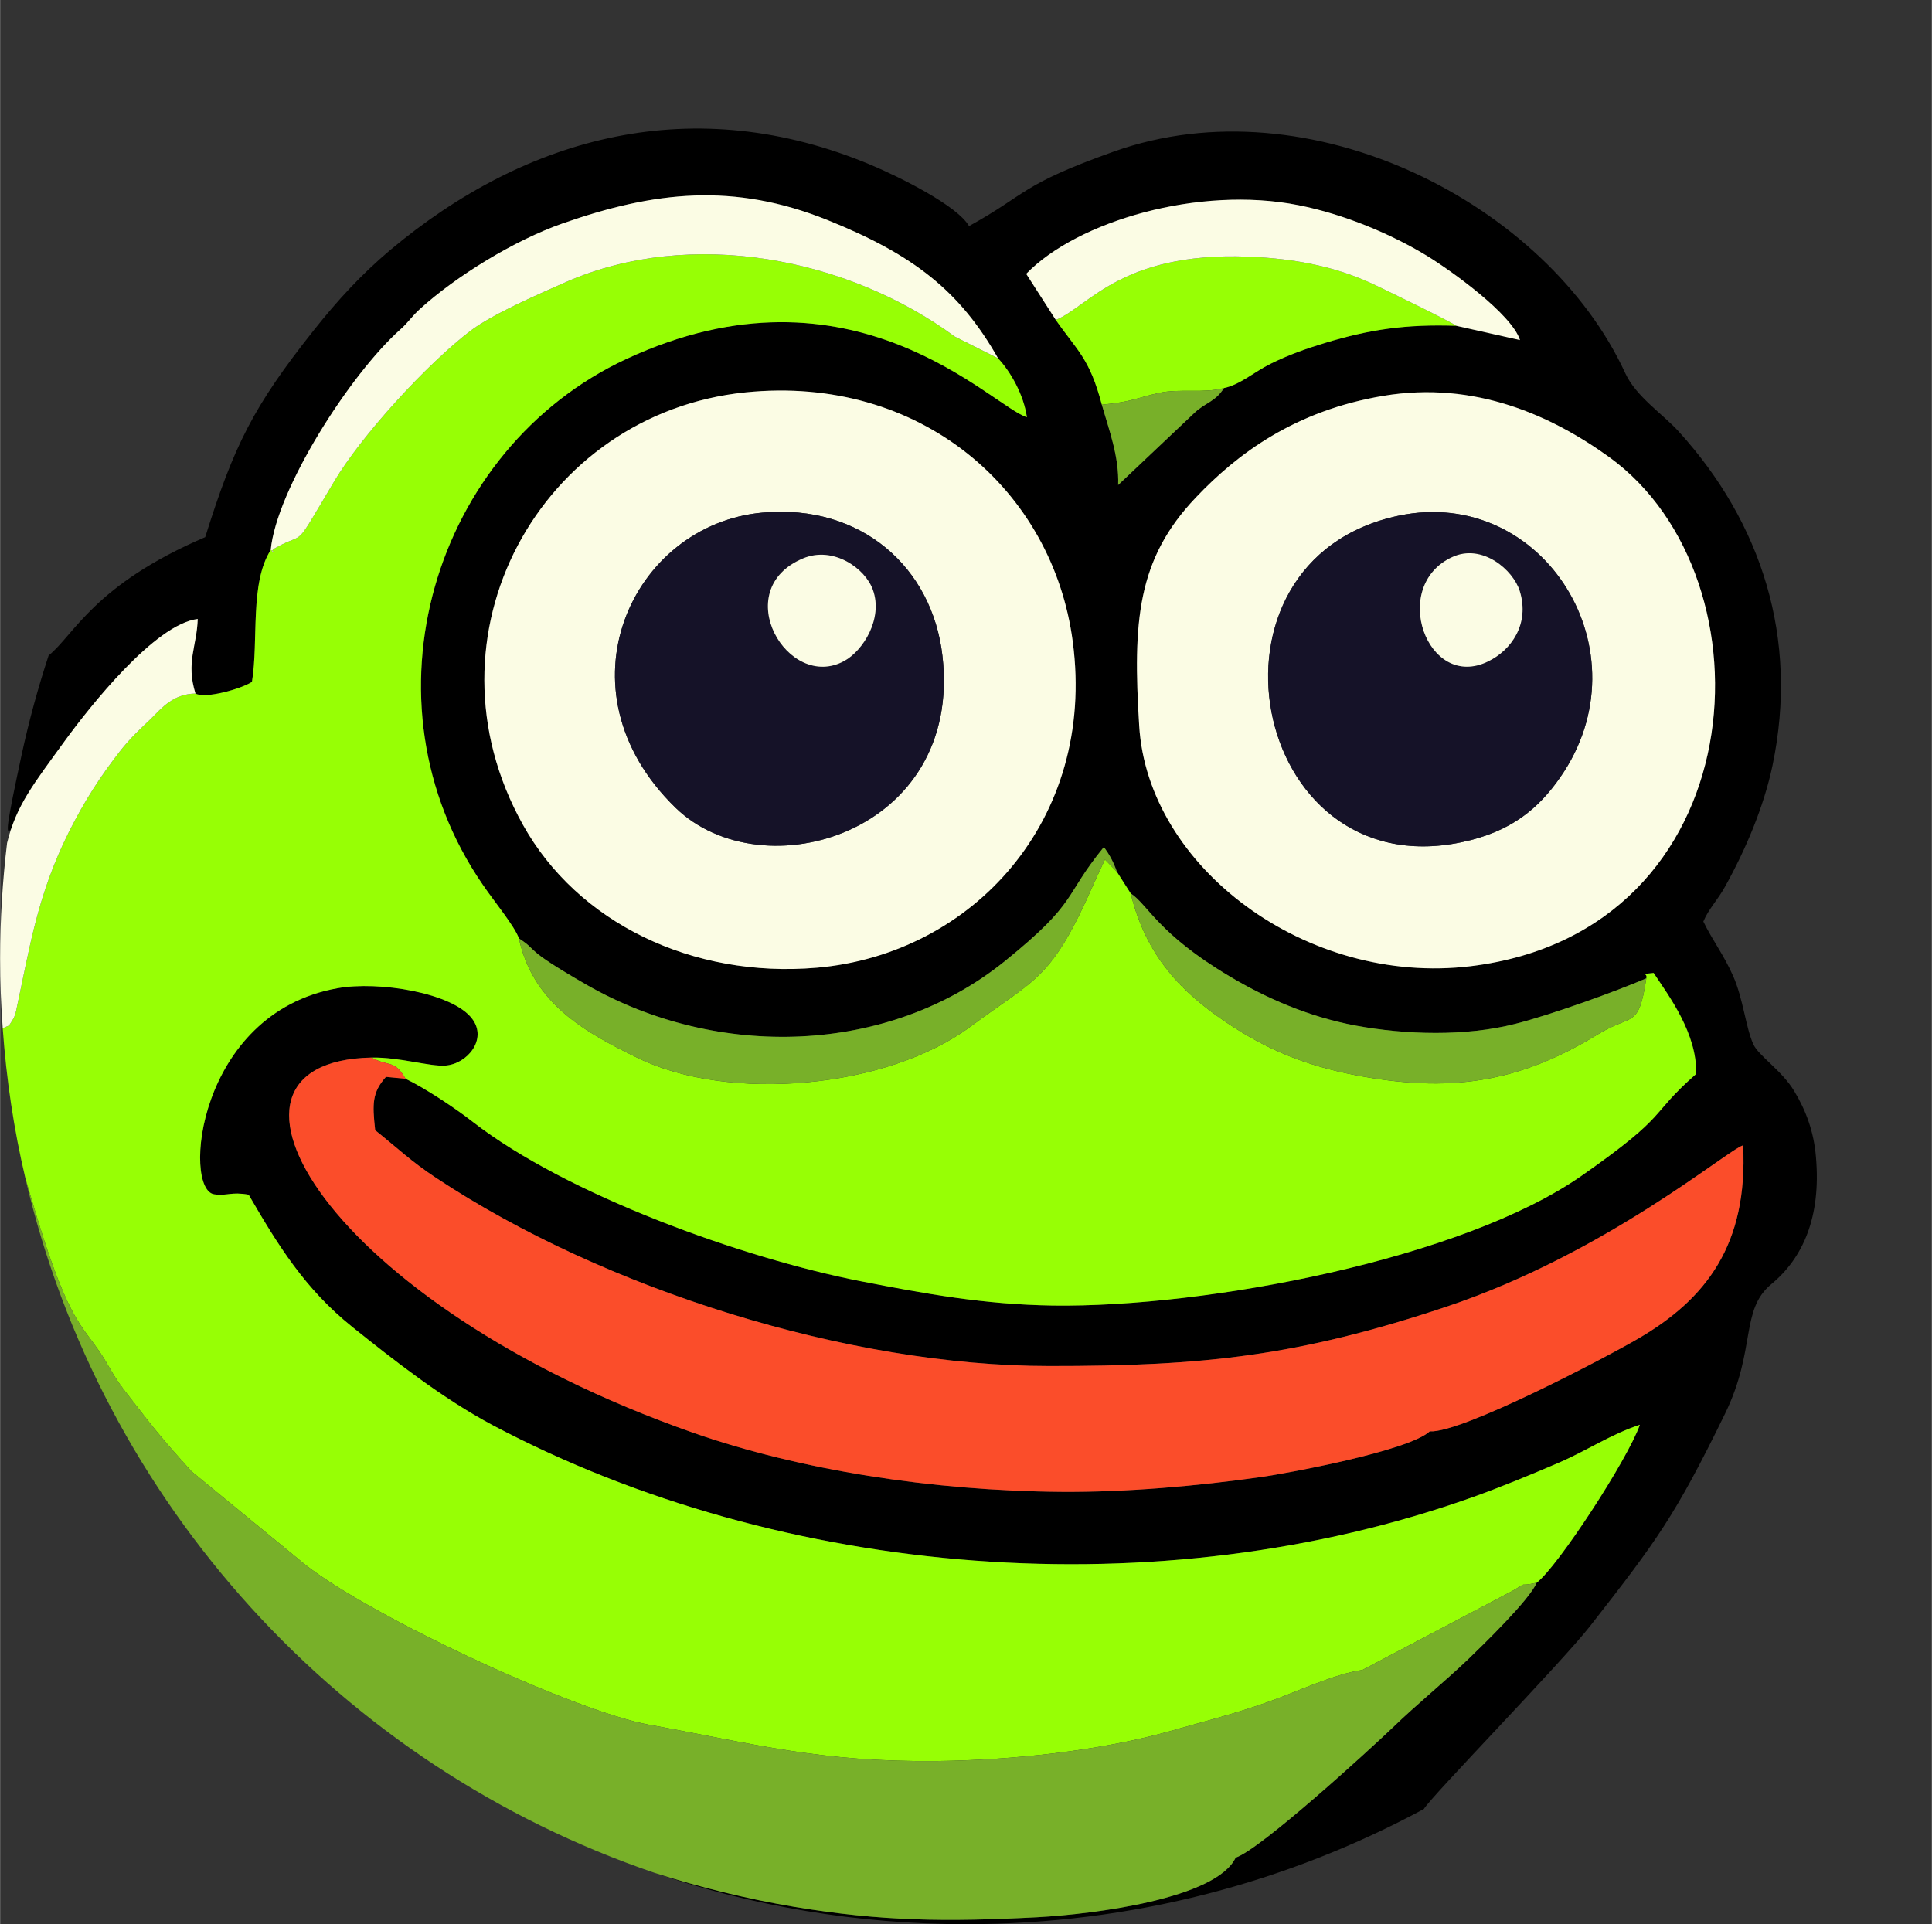 <?xml version="1.0" encoding="UTF-8"?>
<!DOCTYPE svg PUBLIC "-//W3C//DTD SVG 1.1//EN" "http://www.w3.org/Graphics/SVG/1.1/DTD/svg11.dtd">
<!-- Creator: CorelDRAW 2021 (64-Bit) -->
<svg xmlns="http://www.w3.org/2000/svg" xml:space="preserve" width="512px" height="510px" version="1.1" style="shape-rendering:geometricPrecision; text-rendering:geometricPrecision; image-rendering:optimizeQuality; fill-rule:evenodd; clip-rule:evenodd"
viewBox="0 0 111.15 110.73"
 xmlns:xlink="http://www.w3.org/1999/xlink"
 xmlns:xodm="http://www.corel.com/coreldraw/odm/2003">
 <rect x="0" y="0" width="111.15" height="110.73" fill="#333333" stroke="none"/>
 <defs>
  <style type="text/css">
   <![CDATA[
    .fil6 {fill:none}
    .fil0 {fill:black}
    .fil4 {fill:#151228}
    .fil5 {fill:#78B029}
    .fil1 {fill:#97FF05}
    .fil3 {fill:#FB4D2A}
    .fil2 {fill:#FBFCE4}
   ]]>
  </style>
 </defs>
 <g id="Layer_x0020_1">
  <g id="_2410260801680">
   <path class="fil0" d="M79.59 22.78c5.28,-0.88 9.7,1.15 13,3.53 9.65,6.99 8.41,27.29 -7.97,29.29 -9.43,1.15 -18.59,-5.68 -19.08,-13.84 -0.37,-5.98 -0.13,-9.58 3.27,-13.14 2.39,-2.52 5.7,-4.99 10.78,-5.84zm-36.71 -0.2c10.09,-1.03 17.7,5.63 18.84,14.36 1.35,10.26 -5.79,17.98 -14.74,18.75 -7.15,0.61 -13.75,-2.58 -16.9,-8.23 -6.07,-10.89 1.01,-23.67 12.8,-24.88zm-13.03 31.42c1.22,0.79 0.11,0.49 3.89,2.67 7.52,4.32 17.37,4.06 24.07,-1.36 4.29,-3.47 3.32,-3.66 5.7,-6.57 0.32,0.45 0.53,0.81 0.75,1.43l0.79 1.24c0.97,0.62 1.57,2.33 5.7,4.78 2.01,1.2 4.46,2.31 7.25,2.83 2.87,0.53 6.33,0.63 9.18,-0.1 2.13,-0.54 5.79,-1.87 7.54,-2.62 0.1,-0.35 -0.46,-0.2 0.42,-0.31 0.88,1.33 2.5,3.47 2.45,5.81 -2.81,2.47 -1.44,2.25 -6.55,5.83 -6.87,4.83 -21.63,7.62 -30.46,7.5 -3.99,-0.06 -7.36,-0.68 -11.06,-1.4 -6.84,-1.34 -16.92,-4.98 -22.31,-9.16 -0.98,-0.77 -2.77,-1.96 -3.88,-2.49l-1.13 -0.11c-0.79,0.9 -0.79,1.52 -0.62,3.07 1.28,1.02 2.07,1.8 3.53,2.76 9.67,6.4 23.69,10.81 35.24,10.81 8.93,0.01 14.37,-0.58 22.86,-3.41 9.23,-3.09 16.18,-9.03 17.08,-9.29 0.28,5.72 -2.13,8.85 -6.05,11.13 -1.76,1.03 -10.13,5.44 -11.98,5.33 -1.24,1.14 -8.29,2.43 -9.72,2.63 -3.62,0.51 -7.71,0.88 -11.5,0.85 -7.44,-0.06 -15.04,-1.26 -21.16,-3.4 -21.09,-7.4 -29.28,-21.36 -18.52,-21.59 1.64,-0.03 3.36,0.53 4.27,0.46 1.26,-0.1 2.41,-1.51 1.54,-2.68 -1.11,-1.51 -5.4,-2.2 -7.76,-1.77 -8.1,1.44 -8.93,11.63 -7.08,11.86 0.75,0.1 0.95,-0.16 1.97,0.02 1.7,2.93 3.24,5.42 5.95,7.6 2.31,1.85 5.18,4.12 8.12,5.68 16.7,8.83 38.38,10.53 56.35,4.13 1.55,-0.55 3.39,-1.31 4.95,-1.98 1.69,-0.73 3,-1.64 4.68,-2.19 -0.72,2.03 -4.73,8.17 -5.94,9.09 -0.41,0.99 -3.12,3.61 -3.97,4.43 -1.42,1.35 -2.88,2.52 -4.34,3.93 -1.33,1.27 -7.57,6.98 -9.01,7.46 -1.11,2.35 -8.1,3.25 -11.43,3.43 -5.2,0.27 -8.91,0.24 -13.97,-0.6 -2.73,-0.46 -5.41,-1.12 -8.02,-1.95 5.62,1.91 11.64,2.95 17.91,2.95 9.53,0 18.5,-2.4 26.34,-6.63 0.41,-0.71 7.92,-8.42 9.56,-10.52 3.85,-4.93 4.89,-6.33 7.77,-12.23 1.8,-3.7 0.86,-5.96 2.66,-7.45 1.83,-1.51 2.87,-3.88 2.57,-7.31 -0.12,-1.48 -0.59,-2.71 -1.25,-3.8 -0.71,-1.19 -2.06,-2.03 -2.36,-2.71 -0.43,-0.96 -0.58,-2.61 -1.15,-3.9 -0.55,-1.25 -1.18,-2.04 -1.72,-3.15 0.31,-0.74 0.82,-1.23 1.25,-2.01 1.18,-2.12 2.23,-4.59 2.73,-6.97 1.53,-7.32 -0.64,-13.98 -5.39,-19.21 -0.89,-0.99 -2.46,-2.01 -3.08,-3.36 -4.5,-9.78 -18.17,-16.76 -29.42,-12.76 -5.42,1.93 -4.98,2.44 -8.34,4.29 -0.67,-1.17 -3.96,-2.81 -5.65,-3.52 -10.12,-4.25 -19.76,-1.73 -27.68,4.92 -1.62,1.37 -2.99,2.85 -4.37,4.59 -3.49,4.4 -4.59,6.62 -6.25,11.91 -6.42,2.75 -7.55,5.64 -9.01,6.81 -0.61,1.86 -1.13,3.76 -1.55,5.7 -1.72,8.04 -0.56,3.4 2.5,-0.81 1.41,-1.93 5.17,-6.7 7.63,-6.99 -0.05,1.58 -0.69,2.49 -0.13,4.29 0.56,0.32 2.64,-0.27 3.25,-0.67 0.39,-2.38 -0.14,-5.68 1.08,-7.59 0.32,-3.45 4.54,-10.1 7.48,-12.71 0.43,-0.38 0.64,-0.74 1.12,-1.17 2.05,-1.86 5.39,-3.93 8.19,-4.91 5.29,-1.85 9.84,-2.37 15.26,-0.19 4.92,1.98 7.6,4.07 9.8,7.95 0.72,0.77 1.47,2.08 1.66,3.39 -2.02,-0.61 -10.02,-9.41 -23.05,-3.35 -11.09,5.16 -15.53,19.69 -8.26,30.25 0.65,0.96 1.84,2.39 2.08,3.09zm53.94 -35.25c-2.92,-0.1 -4.98,0.21 -7.54,0.98 -1.12,0.34 -2.11,0.69 -3.16,1.21 -0.94,0.47 -1.77,1.21 -2.67,1.39 -0.5,0.79 -1.05,0.83 -1.67,1.4l-4.42 4.18c0.06,-1.63 -0.52,-3.15 -0.94,-4.62 -0.7,-2.67 -1.41,-3.1 -2.65,-4.88l-1.7 -2.65c2.93,-3.03 9.94,-5.09 15.67,-3.95 2.64,0.52 5.37,1.68 7.4,2.92 1.34,0.82 4.86,3.33 5.34,4.84l-3.66 -0.82z"/>
   <path class="fil1" d="M15.57 31.65c-1.22,1.91 -0.69,5.21 -1.08,7.59 -0.61,0.4 -2.69,0.99 -3.25,0.67 -1.28,0.03 -1.92,0.81 -2.56,1.45 -0.55,0.53 -1.15,1.06 -1.8,1.89 -1.12,1.44 -2.02,2.83 -2.93,4.64 -1.81,3.63 -2.24,6.61 -2.99,10.09 -0.05,0.25 -0.1,0.5 -0.24,0.71 -0.31,0.48 -0.1,0.24 -0.57,0.49 0.21,2.94 0.64,5.82 1.3,8.61 0.77,2.62 1.86,6.47 3.14,8.41 0.57,0.87 1.07,1.4 1.58,2.3 0.6,1.05 0.78,1.25 1.5,2.18 1.2,1.56 1.88,2.38 3.34,3.99l6.18 5.07c3.41,2.95 15.76,8.72 20.15,9.51 6.17,1.12 9.84,2.16 16.58,2.09 4.29,-0.05 9.27,-0.58 13.28,-1.69 2.09,-0.59 3.76,-1.01 5.67,-1.68 1.67,-0.58 3.9,-1.65 5.51,-1.87l8.69 -4.58c0.96,-0.57 0.14,-0.17 1.34,-0.44 1.21,-0.92 5.22,-7.06 5.94,-9.09 -1.68,0.55 -2.99,1.46 -4.68,2.19 -1.56,0.67 -3.4,1.43 -4.95,1.98 -17.97,6.4 -39.65,4.7 -56.35,-4.13 -2.94,-1.56 -5.81,-3.83 -8.12,-5.68 -2.71,-2.18 -4.25,-4.67 -5.95,-7.6 -1.02,-0.18 -1.22,0.08 -1.97,-0.02 -1.85,-0.23 -1.02,-10.42 7.08,-11.86 2.36,-0.43 6.65,0.26 7.76,1.77 0.87,1.17 -0.28,2.58 -1.54,2.68 -0.91,0.07 -2.63,-0.49 -4.27,-0.46 1.04,0.55 1.32,0.1 1.97,1.22 1.11,0.53 2.9,1.72 3.88,2.49 5.39,4.18 15.47,7.82 22.31,9.16 3.7,0.72 7.07,1.34 11.06,1.4 8.83,0.12 23.59,-2.67 30.46,-7.5 5.11,-3.58 3.74,-3.36 6.55,-5.83 0.05,-2.34 -1.57,-4.48 -2.45,-5.81 -0.88,0.11 -0.32,-0.04 -0.42,0.31 -0.45,2.94 -0.79,2 -2.8,3.23 -4.58,2.81 -8.58,3.37 -13.95,2.34 -2.85,-0.55 -5.09,-1.47 -7.35,-2.99 -2.68,-1.79 -4.69,-3.88 -5.57,-7.47l-0.79 -1.24 -0.69 -0.71 -0.62 1.34c-2.47,5.64 -3.32,5.46 -7.12,8.28 -4.81,3.57 -13.9,4.38 -19.17,1.79 -2.99,-1.46 -6,-3.11 -6.81,-6.87 -0.24,-0.7 -1.43,-2.13 -2.08,-3.09 -7.27,-10.56 -2.83,-25.09 8.26,-30.25 13.03,-6.06 21.03,2.74 23.05,3.35 -0.19,-1.31 -0.94,-2.62 -1.66,-3.39l-2.49 -1.25c-6.18,-4.55 -15.21,-6.29 -22.39,-3.13 -1.49,0.66 -4.21,1.83 -5.48,2.8 -2.48,1.89 -6.27,6.01 -7.86,8.7 -2.42,4.07 -1.53,2.78 -3.32,3.77 -0.54,0.29 0.12,0.32 -0.31,0.14z"/>
   <path class="fil2" d="M43.86 29.5c5.72,-0.52 9.78,3.18 10.36,8.24 1.18,10.21 -10.35,13.61 -15.36,8.74 -6.99,-6.8 -2.5,-16.3 5,-16.98zm36.64 0.17c8.31,-1.72 14.3,7.85 9.26,15.07 -1.24,1.78 -2.82,3.14 -5.69,3.73 -12.19,2.54 -15.74,-16.27 -3.57,-18.8zm-0.91 -6.89c-5.08,0.85 -8.39,3.32 -10.78,5.84 -3.4,3.56 -3.64,7.16 -3.27,13.14 0.49,8.16 9.65,14.99 19.08,13.84 16.38,-2 17.62,-22.3 7.97,-29.29 -3.3,-2.38 -7.72,-4.41 -13,-3.53zm-36.71 -0.2c-11.79,1.21 -18.87,13.99 -12.8,24.88 3.15,5.65 9.75,8.84 16.9,8.23 8.95,-0.77 16.09,-8.49 14.74,-18.75 -1.14,-8.73 -8.75,-15.39 -18.84,-14.36z"/>
   <path class="fil3" d="M82.26 82.37c1.85,0.11 10.22,-4.3 11.98,-5.33 3.92,-2.28 6.33,-5.41 6.05,-11.13 -0.9,0.26 -7.85,6.2 -17.08,9.29 -8.49,2.83 -13.93,3.42 -22.86,3.41 -11.55,0 -25.57,-4.41 -35.24,-10.81 -1.46,-0.96 -2.25,-1.74 -3.53,-2.76 -0.17,-1.55 -0.17,-2.17 0.62,-3.07l1.13 0.11c-0.65,-1.12 -0.93,-0.67 -1.97,-1.22 -10.76,0.23 -2.57,14.19 18.52,21.59 6.12,2.14 13.72,3.34 21.16,3.4 3.79,0.03 7.88,-0.34 11.5,-0.85 1.43,-0.2 8.48,-1.49 9.72,-2.63z"/>
   <path class="fil4" d="M46.21 32.13c1.73,-0.72 3.57,0.57 4.01,1.82 0.59,1.66 -0.57,3.49 -1.64,4.08 -3.25,1.8 -6.7,-4.1 -2.37,-5.9zm-2.35 -2.63c-7.5,0.68 -11.99,10.18 -5,16.98 5.01,4.87 16.54,1.47 15.36,-8.74 -0.58,-5.06 -4.64,-8.76 -10.36,-8.24z"/>
   <path class="fil4" d="M83.57 32.05c1.71,-0.78 3.49,0.74 3.87,1.97 0.58,1.9 -0.5,3.4 -1.82,4.04 -3.51,1.73 -5.7,-4.36 -2.05,-6.01zm-3.07 -2.38c-12.17,2.53 -8.62,21.34 3.57,18.8 2.87,-0.59 4.45,-1.95 5.69,-3.73 5.04,-7.22 -0.95,-16.79 -9.26,-15.07z"/>
   <path class="fil1" d="M60.74 18.41c1.24,1.78 1.95,2.21 2.65,4.88 1.75,-0.17 1.99,-0.39 3.29,-0.68 1.19,-0.26 2.56,0.04 3.74,-0.28 0.9,-0.18 1.73,-0.92 2.67,-1.39 1.05,-0.52 2.04,-0.87 3.16,-1.21 2.56,-0.77 4.62,-1.08 7.54,-0.98 -0.32,-0.24 -4.48,-2.27 -5.03,-2.51 -1.93,-0.86 -3.96,-1.28 -6.22,-1.43 -7.93,-0.53 -9.87,2.84 -11.8,3.6z"/>
   <path class="fil2" d="M60.74 18.41c1.93,-0.76 3.87,-4.13 11.8,-3.6 2.26,0.15 4.29,0.57 6.22,1.43 0.55,0.24 4.71,2.27 5.03,2.51l3.66 0.82c-0.48,-1.51 -4,-4.02 -5.34,-4.84 -2.03,-1.24 -4.76,-2.4 -7.4,-2.92 -5.73,-1.14 -12.74,0.92 -15.67,3.95l1.7 2.65zm-60.59 40.77c0.47,-0.25 0.26,-0.01 0.57,-0.49 0.14,-0.21 0.19,-0.46 0.24,-0.71 0.75,-3.48 1.18,-6.46 2.99,-10.09 0.91,-1.81 1.81,-3.2 2.93,-4.64 0.65,-0.83 1.25,-1.36 1.8,-1.89 0.64,-0.64 1.28,-1.42 2.56,-1.45 -0.56,-1.8 0.08,-2.71 0.13,-4.29 -2.46,0.29 -6.22,5.06 -7.63,6.99 -1.83,2.52 -2.81,3.73 -3.34,5.9 -0.26,2.18 -0.4,4.39 -0.4,6.64 0,1.36 0.05,2.7 0.15,4.03zm15.42 -27.53c0.43,0.18 -0.23,0.15 0.31,-0.14 1.79,-0.99 0.9,0.3 3.32,-3.77 1.59,-2.69 5.38,-6.81 7.86,-8.7 1.27,-0.97 3.99,-2.14 5.48,-2.8 7.18,-3.16 16.21,-1.42 22.39,3.13l2.49 1.25c-2.2,-3.88 -4.88,-5.97 -9.8,-7.95 -5.42,-2.18 -9.97,-1.66 -15.26,0.19 -2.8,0.98 -6.14,3.05 -8.19,4.91 -0.48,0.43 -0.69,0.79 -1.12,1.17 -2.94,2.61 -7.16,9.26 -7.48,12.71z"/>
   <path class="fil5" d="M29.85 54c0.81,3.76 3.82,5.41 6.81,6.87 5.27,2.59 14.36,1.78 19.17,-1.79 3.8,-2.82 4.65,-2.64 7.12,-8.28l0.62 -1.34 0.69 0.71c-0.22,-0.62 -0.43,-0.98 -0.75,-1.43 -2.38,2.91 -1.41,3.1 -5.7,6.57 -6.7,5.42 -16.55,5.68 -24.07,1.36 -3.78,-2.18 -2.67,-1.88 -3.89,-2.67z"/>
   <path class="fil5" d="M71.09 106.9c1.44,-0.48 7.68,-6.19 9.01,-7.46 1.46,-1.41 2.92,-2.58 4.34,-3.93 0.85,-0.82 3.56,-3.44 3.97,-4.43 -1.2,0.27 -0.38,-0.13 -1.34,0.44l-8.69 4.58c-1.61,0.22 -3.84,1.29 -5.51,1.87 -1.91,0.67 -3.58,1.09 -5.67,1.68 -4.01,1.11 -8.99,1.64 -13.28,1.69 -6.74,0.07 -10.41,-0.97 -16.58,-2.09 -4.39,-0.79 -16.74,-6.56 -20.15,-9.51l-6.18 -5.07c-1.46,-1.61 -2.14,-2.43 -3.34,-3.99 -0.72,-0.93 -0.9,-1.13 -1.5,-2.18 -0.51,-0.9 -1.01,-1.43 -1.58,-2.3 -1.28,-1.94 -2.37,-5.79 -3.14,-8.41 4.36,18.76 18.21,33.86 36.22,39.99 2.61,0.83 5.29,1.49 8.02,1.95 5.06,0.84 8.77,0.87 13.97,0.6 3.33,-0.18 10.32,-1.08 11.43,-3.43z"/>
   <path class="fil5" d="M94.72 56.3c-1.75,0.75 -5.41,2.08 -7.54,2.62 -2.85,0.73 -6.31,0.63 -9.18,0.1 -2.79,-0.52 -5.24,-1.63 -7.25,-2.83 -4.13,-2.45 -4.73,-4.16 -5.7,-4.78 0.88,3.59 2.89,5.68 5.57,7.47 2.26,1.52 4.5,2.44 7.35,2.99 5.37,1.03 9.37,0.47 13.95,-2.34 2.01,-1.23 2.35,-0.29 2.8,-3.23z"/>
   <path class="fil2" d="M83.57 32.05c-3.65,1.65 -1.46,7.74 2.05,6.01 1.32,-0.64 2.4,-2.14 1.82,-4.04 -0.38,-1.23 -2.16,-2.75 -3.87,-1.97zm-37.36 0.08c-4.33,1.8 -0.88,7.7 2.37,5.9 1.07,-0.59 2.23,-2.42 1.64,-4.08 -0.44,-1.25 -2.28,-2.54 -4.01,-1.82z"/>
   <path class="fil5" d="M63.39 23.29c0.42,1.47 1,2.99 0.94,4.62l4.42 -4.18c0.62,-0.57 1.17,-0.61 1.67,-1.4 -1.18,0.32 -2.55,0.02 -3.74,0.28 -1.3,0.29 -1.54,0.51 -3.29,0.68z"/>
  </g>
  <path class="fil6" d="M2.79 37.72c1.46,-1.17 2.59,-4.06 9.01,-6.81 1.66,-5.29 2.76,-7.51 6.25,-11.91 1.38,-1.74 2.75,-3.22 4.37,-4.59 7.92,-6.65 17.56,-9.17 27.68,-4.92 1.69,0.71 4.98,2.35 5.65,3.52 3.36,-1.85 2.92,-2.36 8.34,-4.29 11.25,-4 24.92,2.98 29.42,12.76 0.62,1.35 2.19,2.37 3.08,3.36 4.75,5.23 6.92,11.89 5.39,19.21 -0.5,2.38 -1.55,4.85 -2.73,6.97 -0.43,0.78 -0.94,1.27 -1.25,2.01 0.54,1.11 1.17,1.9 1.72,3.15 0.57,1.29 0.72,2.94 1.15,3.9 0.3,0.68 1.65,1.52 2.36,2.71 0.66,1.09 1.13,2.32 1.25,3.8 0.3,3.43 -0.74,5.8 -2.57,7.31 -1.8,1.49 -0.86,3.75 -2.66,7.45 -2.88,5.9 -3.92,7.3 -7.77,12.23 -1.64,2.1 -9.15,9.81 -9.56,10.52 17.4,-9.39 29.23,-27.79 29.23,-48.95 0,-17.64 -8.22,-33.36 -21.03,-43.54 -6.22,-4.85 -13.52,-8.41 -21.58,-10.22 -12.08,-2.72 -25.81,-1.43 -37.24,3.76 -13.4,6.51 -23.78,18.25 -28.51,32.57z"/>
 </g>
</svg>
